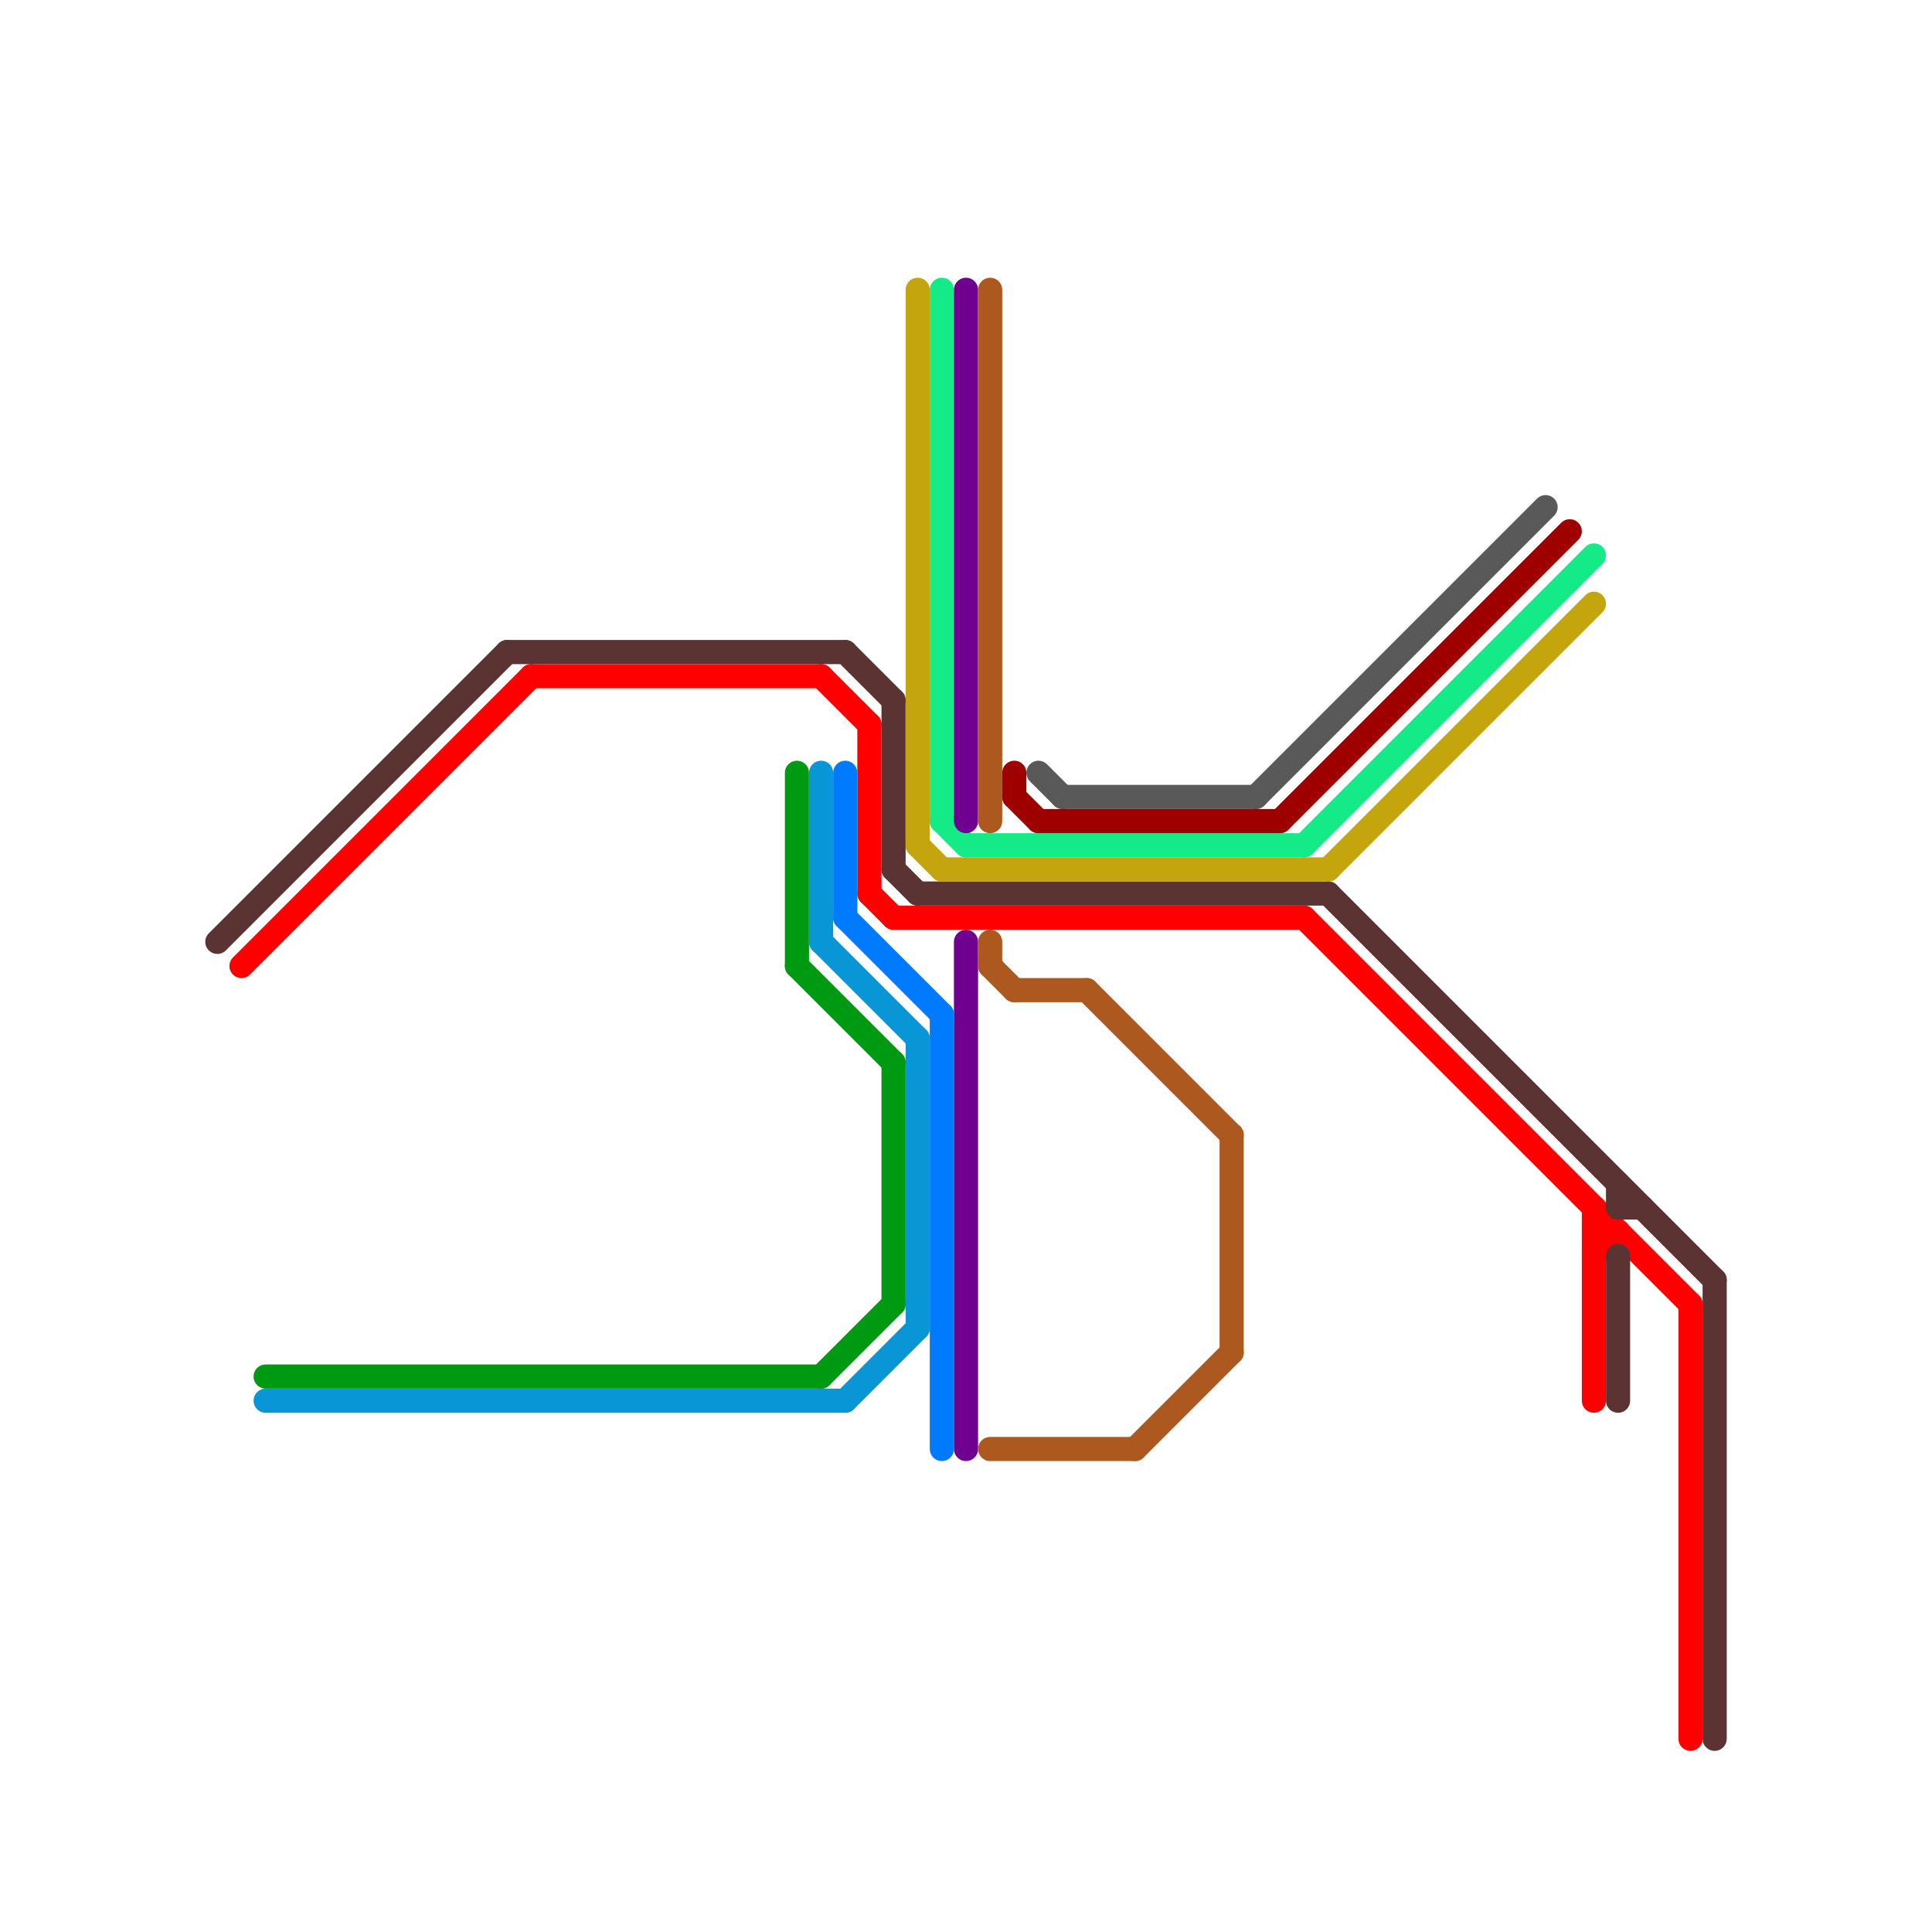 
<svg version="1.1" xmlns="http://www.w3.org/2000/svg" viewBox="0 0 80 80">
<style>text { font: 1px Helvetica; font-weight: 600; white-space: pre; dominant-baseline: central; } line { stroke-width: 1; fill: none; stroke-linecap: round; stroke-linejoin: round; } .c0 { stroke: #595959 } .c1 { stroke: #14eb87 } .c2 { stroke: #70008f } .c3 { stroke: #ad581f } .c4 { stroke: #ff0000 } .c5 { stroke: #5c3333 } .c6 { stroke: #c4a50e } .c7 { stroke: #9e0000 } .c8 { stroke: #009912 } .c9 { stroke: #0896d7 } .c10 { stroke: #007bff }</style><defs><g id="ct-xf"><circle r="0.5" fill="#fff" stroke="#000" stroke-width="0.2"/></g><g id="ct"><circle r="0.5" fill="#fff" stroke="#000" stroke-width="0.1"/></g></defs><line class="c0" x1="52" y1="33" x2="64" y2="21"/><line class="c0" x1="43" y1="32" x2="44" y2="33"/><line class="c0" x1="44" y1="33" x2="52" y2="33"/><line class="c1" x1="54" y1="35" x2="66" y2="23"/><line class="c1" x1="40" y1="35" x2="54" y2="35"/><line class="c1" x1="39" y1="34" x2="40" y2="35"/><line class="c1" x1="39" y1="12" x2="39" y2="34"/><line class="c2" x1="40" y1="12" x2="40" y2="34"/><line class="c2" x1="40" y1="39" x2="40" y2="60"/><line class="c3" x1="51" y1="47" x2="51" y2="56"/><line class="c3" x1="41" y1="12" x2="41" y2="34"/><line class="c3" x1="47" y1="60" x2="51" y2="56"/><line class="c3" x1="45" y1="41" x2="51" y2="47"/><line class="c3" x1="41" y1="40" x2="42" y2="41"/><line class="c3" x1="42" y1="41" x2="45" y2="41"/><line class="c3" x1="41" y1="60" x2="47" y2="60"/><line class="c3" x1="41" y1="39" x2="41" y2="40"/><line class="c4" x1="70" y1="54" x2="70" y2="72"/><line class="c4" x1="22" y1="28" x2="34" y2="28"/><line class="c4" x1="36" y1="30" x2="36" y2="37"/><line class="c4" x1="54" y1="38" x2="70" y2="54"/><line class="c4" x1="66" y1="51" x2="67" y2="51"/><line class="c4" x1="34" y1="28" x2="36" y2="30"/><line class="c4" x1="37" y1="38" x2="54" y2="38"/><line class="c4" x1="10" y1="40" x2="22" y2="28"/><line class="c4" x1="36" y1="37" x2="37" y2="38"/><line class="c4" x1="66" y1="50" x2="66" y2="58"/><line class="c4" x1="66" y1="52" x2="67" y2="51"/><line class="c5" x1="67" y1="52" x2="67" y2="58"/><line class="c5" x1="38" y1="37" x2="55" y2="37"/><line class="c5" x1="71" y1="53" x2="71" y2="72"/><line class="c5" x1="21" y1="27" x2="35" y2="27"/><line class="c5" x1="37" y1="36" x2="38" y2="37"/><line class="c5" x1="55" y1="37" x2="71" y2="53"/><line class="c5" x1="67" y1="49" x2="67" y2="50"/><line class="c5" x1="37" y1="29" x2="37" y2="36"/><line class="c5" x1="35" y1="27" x2="37" y2="29"/><line class="c5" x1="9" y1="39" x2="21" y2="27"/><line class="c5" x1="67" y1="50" x2="68" y2="50"/><line class="c6" x1="38" y1="12" x2="38" y2="35"/><line class="c6" x1="38" y1="35" x2="39" y2="36"/><line class="c6" x1="39" y1="36" x2="55" y2="36"/><line class="c6" x1="55" y1="36" x2="66" y2="25"/><line class="c7" x1="53" y1="34" x2="65" y2="22"/><line class="c7" x1="43" y1="34" x2="53" y2="34"/><line class="c7" x1="42" y1="32" x2="42" y2="33"/><line class="c7" x1="42" y1="33" x2="43" y2="34"/><line class="c8" x1="37" y1="44" x2="37" y2="54"/><line class="c8" x1="33" y1="32" x2="33" y2="40"/><line class="c8" x1="33" y1="40" x2="37" y2="44"/><line class="c8" x1="34" y1="57" x2="37" y2="54"/><line class="c8" x1="11" y1="57" x2="34" y2="57"/><line class="c9" x1="38" y1="43" x2="38" y2="55"/><line class="c9" x1="34" y1="39" x2="38" y2="43"/><line class="c9" x1="35" y1="58" x2="38" y2="55"/><line class="c9" x1="34" y1="32" x2="34" y2="39"/><line class="c9" x1="11" y1="58" x2="35" y2="58"/><line class="c10" x1="39" y1="42" x2="39" y2="60"/><line class="c10" x1="35" y1="32" x2="35" y2="38"/><line class="c10" x1="35" y1="38" x2="39" y2="42"/>
</svg>
